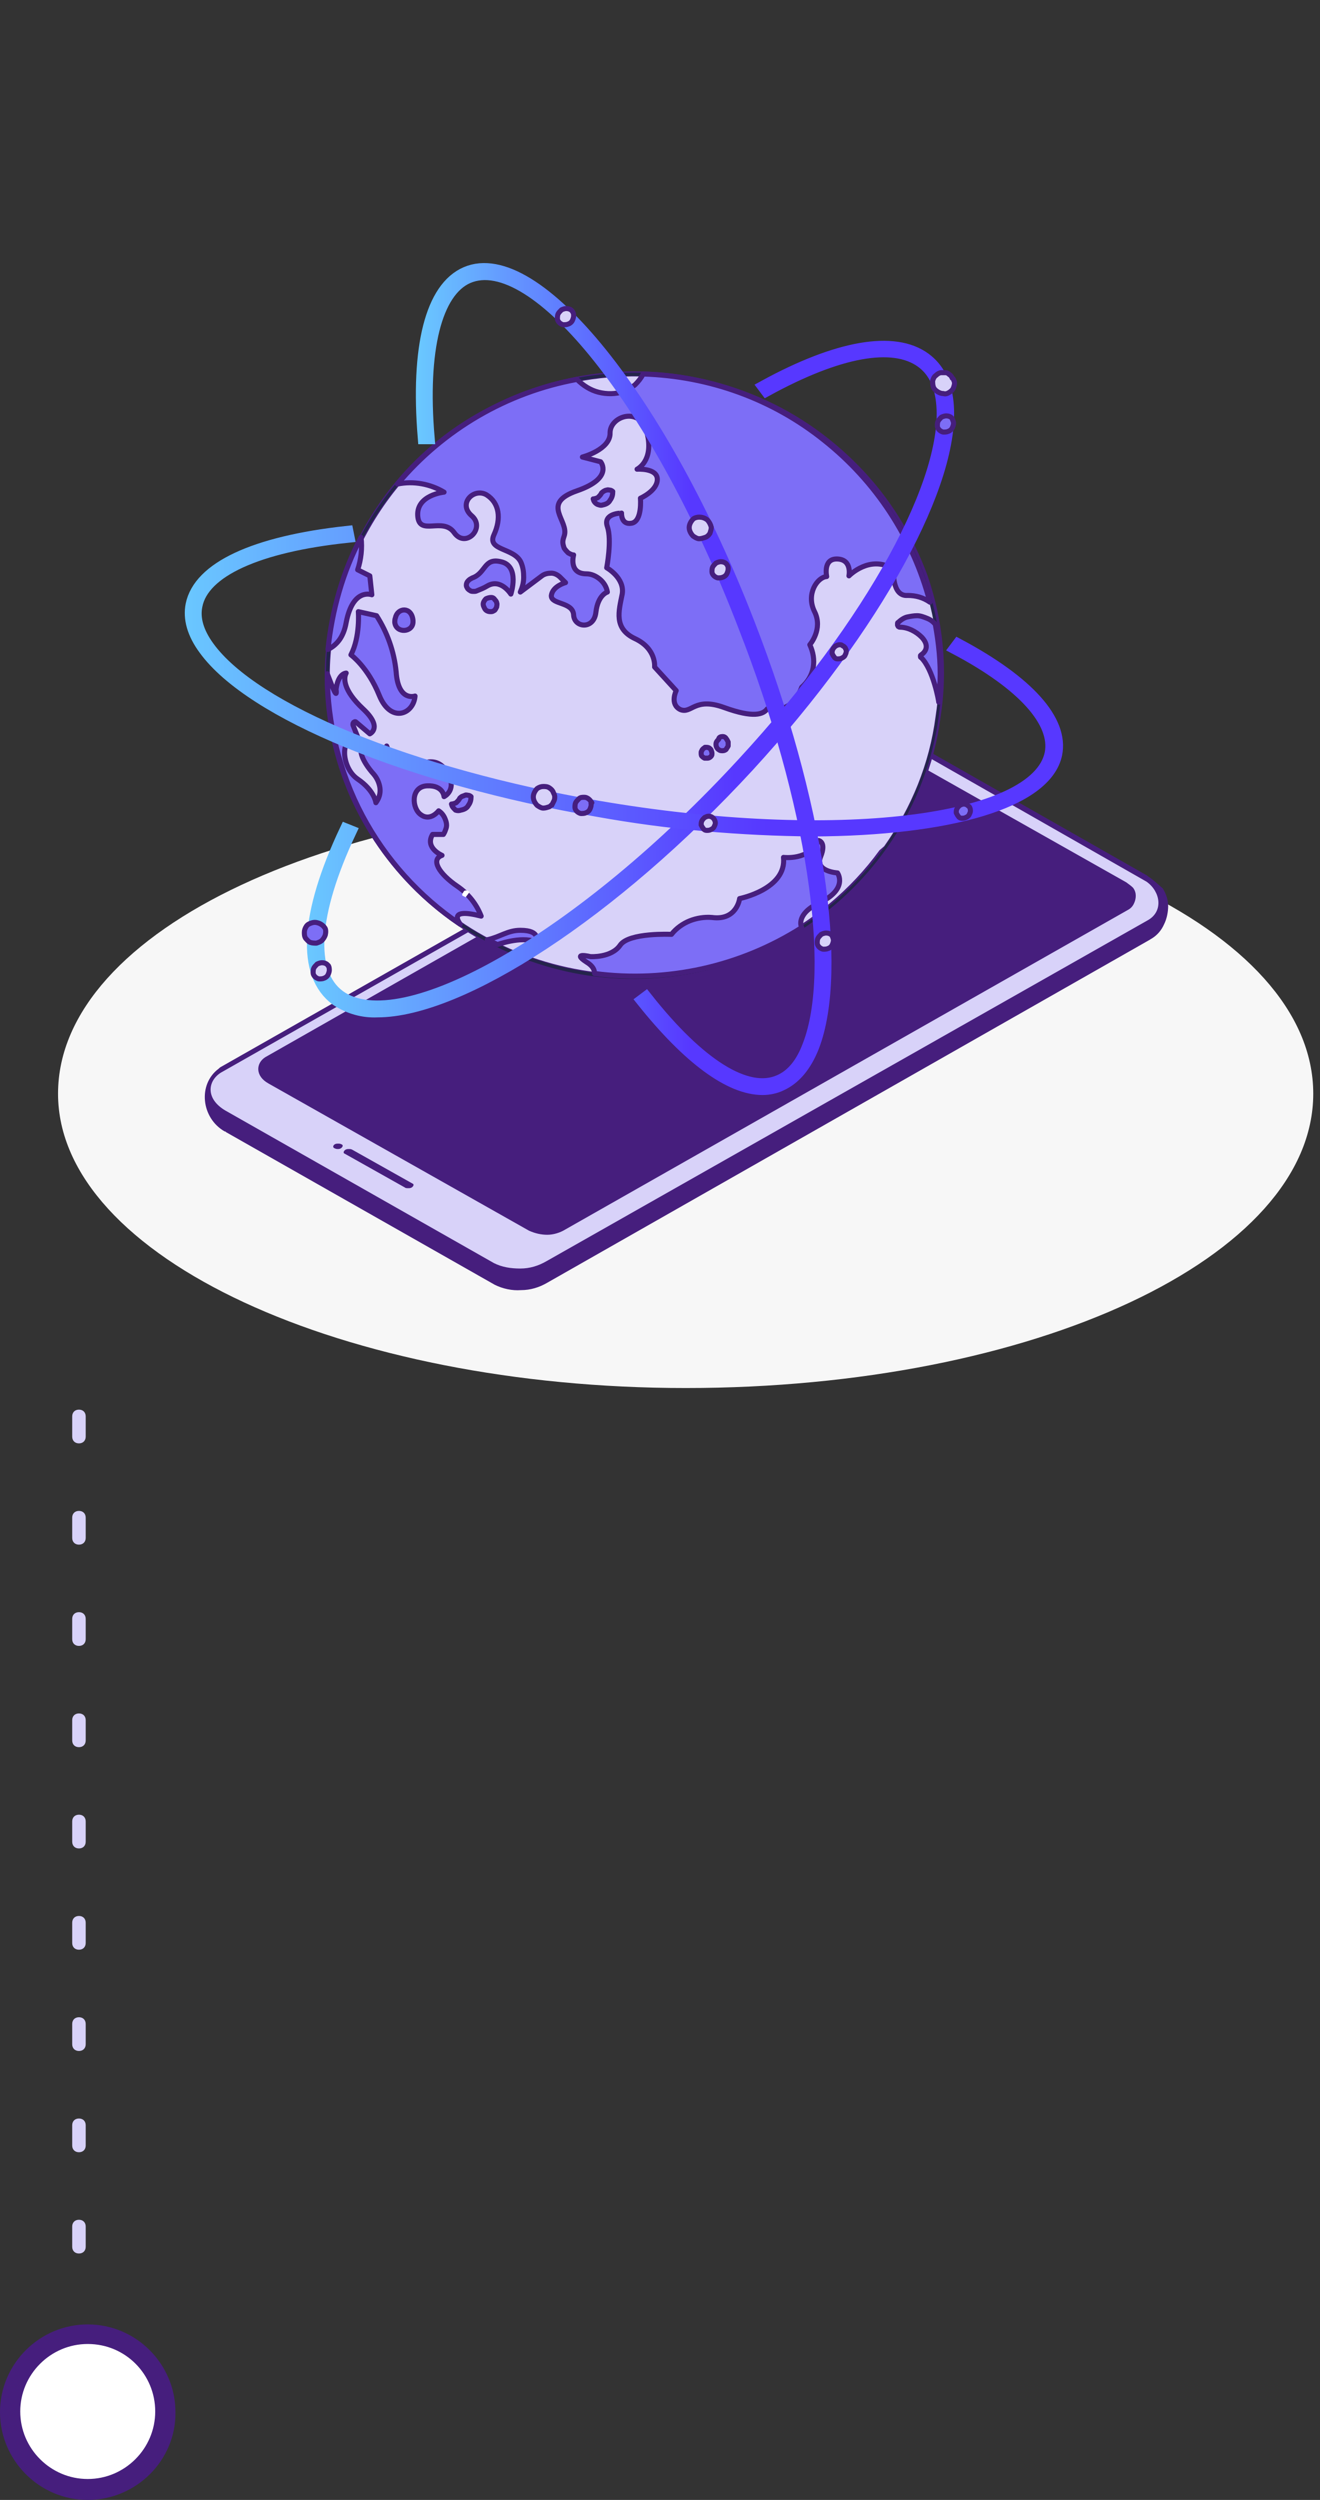 <?xml version="1.0" encoding="utf-8"?>
<!-- Generator: Adobe Illustrator 26.5.0, SVG Export Plug-In . SVG Version: 6.00 Build 0)  -->
<svg version="1.1" id="Livello_1" xmlns="http://www.w3.org/2000/svg" xmlns:xlink="http://www.w3.org/1999/xlink" x="0px" y="0px"
	 viewBox="0 0 195.6 370.3" style="enable-background:new 0 0 195.6 370.3;" xml:space="preserve">
<rect x="0" y="0" width="195.6" height="370.3" fill="#333333" stroke="none"/>
<style type="text/css">
	.st0{fill:#FFFFFF;}
	.st1{fill:#461E7D;}
	.st2{fill:#D8D2F9;}
	.st3{fill:#F7F7F7;}
	.st4{fill:#D8D2F9;stroke:#461E7D;stroke-width:0.75;stroke-miterlimit:10;}
	.st5{fill:#24244B;}
	.st6{fill:#7D6EF6;stroke:#461E7D;stroke-width:0.75;stroke-linecap:round;stroke-linejoin:round;}
	.st7{fill:none;stroke:url(#SVGID_1_);stroke-width:2;stroke-linecap:round;stroke-miterlimit:10;}
	
		.st8{fill:none;stroke:url(#SVGID_00000123432895713134084600000004904265415009799577_);stroke-width:2;stroke-linecap:round;stroke-miterlimit:10;}
	
		.st9{fill:none;stroke:url(#SVGID_00000073715647325123020990000016451518530789143954_);stroke-width:2;stroke-linecap:round;stroke-miterlimit:10;}
</style>
<g>
	<circle class="st0" cx="13" cy="357.2" r="11.5"/>
	<path class="st1" d="M13,370.3c-7.2,0-13-5.9-13-13c0-7.2,5.9-13,13-13c7.2,0,13,5.9,13,13C26.1,364.4,20.2,370.3,13,370.3z
		 M13,347.2c-5.5,0-10,4.5-10,10s4.5,10,10,10s10-4.5,10-10S18.6,347.2,13,347.2z"/>
</g>
<g>
	<path class="st2" d="M11.7,333.8c-0.6,0-1-0.4-1-1v-3c0-0.6,0.4-1,1-1s1,0.4,1,1v3C12.7,333.4,12.3,333.8,11.7,333.8z M11.7,318.8
		c-0.6,0-1-0.4-1-1v-3c0-0.6,0.4-1,1-1s1,0.4,1,1v3C12.7,318.4,12.3,318.8,11.7,318.8z M11.7,303.8c-0.6,0-1-0.4-1-1v-3
		c0-0.6,0.4-1,1-1s1,0.4,1,1v3C12.7,303.4,12.3,303.8,11.7,303.8z M11.7,288.8c-0.6,0-1-0.4-1-1v-3c0-0.6,0.4-1,1-1s1,0.4,1,1v3
		C12.7,288.4,12.3,288.8,11.7,288.8z M11.7,273.8c-0.6,0-1-0.4-1-1v-3c0-0.6,0.4-1,1-1s1,0.4,1,1v3
		C12.7,273.4,12.3,273.8,11.7,273.8z M11.7,258.8c-0.6,0-1-0.4-1-1v-3c0-0.6,0.4-1,1-1s1,0.4,1,1v3
		C12.7,258.4,12.3,258.8,11.7,258.8z M11.7,243.8c-0.6,0-1-0.4-1-1v-3c0-0.6,0.4-1,1-1s1,0.4,1,1v3
		C12.7,243.4,12.3,243.8,11.7,243.8z M11.7,228.8c-0.6,0-1-0.4-1-1v-3c0-0.6,0.4-1,1-1s1,0.4,1,1v3
		C12.7,228.4,12.3,228.8,11.7,228.8z M11.7,213.8c-0.6,0-1-0.4-1-1v-3c0-0.6,0.4-1,1-1s1,0.4,1,1v3
		C12.7,213.4,12.3,213.8,11.7,213.8z"/>
</g>
<path class="st3" d="M101.6,205.6c51.6,0,93-19.3,93-43.6s-41.4-43.6-93-43.6c-51.6,0-93,19.3-93,43.6S51.1,205.6,101.6,205.6z"/>
<path class="st1" d="M170.1,129.8l-0.1-0.1l-39.9-22.7c-1.2-0.6-2.6-0.9-4-0.9c-1.4,0-2.7,0.4-3.9,1.1l-89.4,50.8
	c-0.2,0.1-0.3,0.2-0.4,0.3c-3.1,2.3-2.6,7.3,0.9,9.3l0.1,0l0.1,0.1l39.8,22.6c1.2,0.6,2.6,0.9,3.9,0.8c1.4,0,2.7-0.4,3.9-1.1
	l89.1-50.7c0.2-0.1,0.3-0.2,0.5-0.3c0.8-0.5,1.4-1.2,1.8-2.1c0.4-0.8,0.6-1.8,0.6-2.7c0-0.9-0.3-1.8-0.8-2.6
	C171.6,131,170.9,130.3,170.1,129.8L170.1,129.8z"/>
<path class="st2" d="M32.7,158.9l89.5-50.8c1.2-0.7,2.5-1.1,3.9-1.1c1.4,0,2.7,0.3,4,0.9l39.8,22.7c2.1,1.5,2.5,4.4,0.2,5.7
	L81,186.8c-1.2,0.7-2.5,1.1-3.9,1.1c-1.4,0-2.7-0.2-3.9-0.8l-39.8-22.6C30.5,162.8,30.7,160.2,32.7,158.9z"/>
<path class="st1" d="M166.9,130.7l-38.6-21.8c-0.9-0.4-1.8-0.6-2.8-0.6c-1,0-1.9,0.3-2.7,0.8l-83.5,47.5c-1.4,0.9-1.5,2.8,0.5,3.9
	l38.6,21.8c0.9,0.4,1.8,0.6,2.7,0.6c0.9,0,1.9-0.3,2.7-0.8l83.3-47.3c0.4-0.2,0.7-0.5,0.9-0.9c0.2-0.4,0.3-0.8,0.3-1.2
	c0-0.4-0.1-0.8-0.4-1.2C167.6,131.2,167.3,131,166.9,130.7L166.9,130.7z"/>
<path class="st1" d="M49.6,170.1L49.6,170.1c-0.3-0.1-0.3-0.4,0-0.6c0.2-0.1,0.3-0.1,0.5-0.1c0.2,0,0.3,0,0.5,0.1h0
	c0.3,0.1,0.2,0.4-0.1,0.6c-0.2,0.1-0.3,0.1-0.5,0.1C50,170.2,49.8,170.2,49.6,170.1L49.6,170.1z"/>
<path class="st1" d="M60,175.9l-8.9-5c-0.3-0.1-0.2-0.4,0.1-0.6c0.2-0.1,0.3-0.1,0.5-0.1c0.2,0,0.3,0,0.5,0.1l8.9,5
	c0.3,0.1,0.2,0.4-0.1,0.6c-0.2,0.1-0.3,0.1-0.5,0.1C60.3,176,60.1,176,60,175.9L60,175.9z"/>
<path class="st4" d="M137.1,85.4c-2.2-6-5.6-11.5-10.1-16.1s-9.8-8.2-15.8-10.6s-12.3-3.5-18.7-3.3c-6.4,0.2-12.7,1.8-18.5,4.6
	C66.6,63.4,60.2,69,55.7,76c-4.5,7-7,15-7.2,23.3c-0.5,24.6,19.5,45,44.6,45.4c7.3,0.1,14.5-1.5,21-4.7c6.5-3.2,12.2-7.9,16.5-13.8
	l0.7-0.6c4.1-5.8,6.8-12.4,7.7-19.4C140.1,99.2,139.4,92.1,137.1,85.4L137.1,85.4z"/>
<path class="st5" d="M48.8,99.3c-0.5,24.5,19.4,44.7,44.4,45.2c24.9,0.4,45.5-19.1,45.9-43.6c0.4-24.5-19.5-44.7-44.4-45.2
	C69.8,55.2,49.2,74.8,48.8,99.3z M139.5,100.9c-0.4,24.7-21.3,44.5-46.4,44.1C68,144.5,47.9,124,48.3,99.3
	c0.4-24.7,21.3-44.5,46.4-44.1C119.9,55.7,140,76.1,139.5,100.9z"/>
<path class="st6" d="M95.3,55.4c-0.3,0.6-0.7,1.1-1.2,1.6c-0.5,0.4-1.1,0.8-1.7,1c-1.2,0.4-2.5,0.4-3.7,0.1c-1.2-0.3-2.3-1-3.2-1.9
	c-10.4,1.9-19.8,7.4-26.6,15.5c2.4-0.5,4.9,0,6.9,1.2c0,0-4.1,0.4-3.9,3.5c0.2,3.1,3.7,0.1,5.4,2.5c1.7,2.4,4.7-0.7,2.6-2.5
	c-2.1-1.8,0.3-4.2,2.2-3.1c1.9,1.2,2.2,3.5,1.1,5.9c-1.1,2.4,3,1.9,4,4.1c0.3,0.7,0.4,1.4,0.4,2.2c0,0.8-0.2,1.5-0.5,2.2l3.2-2.4
	c0.4-0.3,0.9-0.4,1.4-0.4c0.5,0,1,0.3,1.3,0.6l0.8,0.8c0,0-1.9,0.5-2.1,1.9c-0.1,1.4,3.2,0.9,3.3,2.9c0.1,1.9,3,2.2,3.3-0.4
	c0.3-2.6,1.7-3,1.7-3c-0.1-0.7-0.5-1.4-1.1-1.9c-0.6-0.5-1.3-0.8-2-0.8c-2.7,0-1.9-2.8-1.9-2.8c-0.3,0-0.6-0.2-0.8-0.3
	c-0.2-0.2-0.4-0.4-0.6-0.7c-0.1-0.3-0.2-0.6-0.2-0.9c0-0.3,0.1-0.6,0.2-0.9c0.8-2.3-3.6-4.8,1.9-6.7c5.5-1.9,3.5-4.3,3.5-4.3
	l-2.7-0.7c0,0,4.2-1.1,4.1-3.6c0-2.5,4.6-4,5.5,0.1c1,4.1-1.5,5.3-1.5,5.3s3-0.2,3,1.5c0,1.7-2.5,2.8-2.5,2.8s0.3,3.4-1.3,3.7
	c-1.6,0.3-1.5-1.5-1.5-1.5S89.3,76,90,78c0.7,2-0.1,6.1-0.1,6.1s2.7,1.5,2.3,3.9c-0.5,2.5-1.3,5.1,1.9,6.6c3.2,1.5,2.9,4.2,2.9,4.2
	l3.2,3.5c0,0-1,2,0.6,2.8c1.7,0.7,2.1-1.9,6.5-0.3c4.4,1.6,5.8,1,6.4,0.2c0,0,3.5,1.1,5.1-3.2c0.9-0.8,1.5-1.8,1.7-2.9
	c0.2-1.2,0-2.3-0.5-3.4c0,0,2-2.3,0.7-4.9c-1.3-2.6,0.4-5.1,1.8-5.2c0,0-0.6-2.7,1.6-2.6c2.2,0.1,1.7,2.5,1.7,2.5s3.1-3.2,6.6-1
	c0,0-0.3,4.1,2.1,3.9c1.2,0,2.3,0.3,3.3,1c-2.5-9.5-8-17.9-15.7-24C114.5,59.1,105.1,55.7,95.3,55.4z"/>
<path class="st6" d="M116.1,127c0.5,4.7-6.5,6.1-6.5,6.1s-0.4,3.3-4.1,2.8c-1.1-0.1-2.3,0.1-3.3,0.5c-1,0.4-2,1.1-2.7,2
	c0,0-6.3-0.3-7.6,1.6s-4.4,1.7-4.4,1.7s-2.9-0.7-0.6,0.8c1,0.6,1.2,1.2,1.2,1.7c10.7,1.4,21.6-1,30.7-6.8c-0.5-1.1,0.3-2.6,2.5-3.6
	c4.5-2.1,2.8-4.5,2.8-4.5s-3.4-0.2-2.5-2.4c0.9-2.2-0.3-2.4-0.3-2.4C119.9,127.5,116.1,127,116.1,127L116.1,127z"/>
<path class="st6" d="M48.5,99.8c0,7.3,1.8,14.6,5.2,21s8.4,12,14.5,16.1c-0.1-0.2-2-2.5,3.1-1.2c-0.7-1.8-1.9-3.3-3.5-4.4
	c-2.8-1.9-4-4-2.3-4.6c0,0-2.6-1.1-1.4-3.1h1.6c0.2-0.3,0.3-0.6,0.4-0.9c0.1-0.3,0.1-0.6,0-1c-0.1-0.3-0.2-0.6-0.4-0.9
	c-0.2-0.3-0.4-0.5-0.7-0.7c0,0-1.2,1.6-2.6,0.6c-1.4-0.9-1.6-4.2,0.9-4.3c2.4-0.1,2.5,1.6,2.5,1.6s2.1-1,0.4-3.7
	c-1.7-2.8-4.6-0.7-4.6-0.7c-1,0.1-1.9-0.2-2.7-0.8c-0.8-0.6-1.3-1.4-1.6-2.3l-0.5,1.1c0,0.1-0.1,0.2-0.2,0.2
	c-0.1,0.1-0.2,0.1-0.3,0.1c-0.1,0-0.2,0-0.3-0.1c-0.1-0.1-0.1-0.1-0.2-0.2c-0.3-0.7-0.8-1.3-1.6-1.2c-1.4,0.2-0.6,2.3,1.2,4.3
	c0.5,0.6,0.8,1.3,0.9,2c0.1,0.8-0.1,1.5-0.6,2.2c0,0-0.2-1.8-2.7-3.5c-2.5-1.7-2.7-6.6,0.1-6l-0.8-2c0-0.1,0-0.1,0-0.2
	c0-0.1,0.1-0.1,0.1-0.2c0.1,0,0.1-0.1,0.2-0.1c0.1,0,0.1,0,0.2,0.1l2,1.7c0,0,2-0.9-1-3.7c-3-2.8-2.9-4.6-2.5-5.3c0,0-1.2,0-1.5,2.4
	C50,103.7,49.3,101.9,48.5,99.8L48.5,99.8z"/>
<path class="st6" d="M52,97c0,0,2.5,1.8,4.2,6c1.7,4.2,5.1,2.8,5.3,0.1c0,0-2.5,0.9-2.8-3.6c-0.3-3-1.3-5.8-2.9-8.3l-2.7-0.6
	C53.1,90.6,53.4,94.3,52,97L52,97z"/>
<path class="st6" d="M48.6,96.2c1.2-0.6,2.3-1.7,2.7-4c1-5.2,3.8-4.1,3.8-4.1l-0.3-2.8l-1.8-0.9c0.5-1.5,0.7-3.2,0.5-4.8
	C50.8,84.7,49.2,90.4,48.6,96.2L48.6,96.2z"/>
<path class="st6" d="M69.1,86.7c0,0.2,0.1,0.3,0.2,0.5c0.1,0.1,0.2,0.2,0.4,0.3c0.1,0.1,0.3,0.1,0.5,0.1c0.2,0,0.3,0,0.5-0.1
	c0.5-0.2,1-0.4,1.5-0.7c2-1.2,3.5,1.2,3.5,1.2s1.4-4.2-1.5-4.8c-2.5-0.6-2.2,1.7-4.2,2.4c-0.2,0.1-0.4,0.2-0.6,0.4
	C69.2,86.2,69.1,86.4,69.1,86.7L69.1,86.7L69.1,86.7z"/>
<path class="st6" d="M58.5,92.2c0.2,1.7,2.8,1.5,2.7-0.2c0,0,0,0,0-0.1c-0.2-2.1-2.3-1.9-2.6-0.4C58.5,91.7,58.5,92,58.5,92.2z"/>
<path class="st6" d="M79.4,139.5c0,0,0.9-1.7-2.3-1.7c-1.9,0-3,1-4.9,1.4l1.5,0.7C73.6,140,77.1,138.6,79.4,139.5L79.4,139.5z"/>
<path class="st6" d="M72.8,88.5c0.2,0,0.4,0.1,0.5,0.3c0.1,0.1,0.3,0.3,0.3,0.5c0.1,0.2,0,0.4,0,0.6c-0.1,0.2-0.2,0.4-0.3,0.5
	c-0.2,0.1-0.3,0.2-0.5,0.2c-0.2,0-0.4,0-0.6-0.1c-0.2-0.1-0.3-0.2-0.4-0.4c-0.1-0.2-0.2-0.4-0.2-0.6c0-0.3,0.2-0.6,0.4-0.8
	C72.2,88.6,72.5,88.5,72.8,88.5z"/>
<path class="st6" d="M107.1,109.1c0.2,0,0.4,0.1,0.5,0.3c0.1,0.1,0.2,0.3,0.3,0.5c0,0.2,0,0.4,0,0.6c-0.1,0.2-0.2,0.3-0.3,0.5
	c-0.1,0.1-0.3,0.2-0.5,0.2c-0.2,0-0.4,0-0.5-0.1c-0.2-0.1-0.3-0.2-0.4-0.4c-0.1-0.2-0.1-0.3-0.1-0.5c0-0.3,0.2-0.5,0.4-0.7
	C106.5,109.2,106.8,109.1,107.1,109.1z"/>
<path class="st6" d="M104.6,110.7c0.2,0,0.3,0,0.5,0.1c0.1,0.1,0.3,0.2,0.3,0.4c0.1,0.2,0.1,0.3,0.1,0.5c0,0.2-0.1,0.3-0.2,0.4
	c-0.1,0.1-0.3,0.2-0.4,0.2c-0.2,0-0.3,0-0.5,0c-0.2-0.1-0.3-0.2-0.4-0.3c-0.1-0.1-0.1-0.3-0.1-0.5c0-0.1,0-0.2,0.1-0.3
	c0-0.1,0.1-0.2,0.2-0.3c0.1-0.1,0.2-0.1,0.3-0.2C104.4,110.7,104.5,110.7,104.6,110.7z"/>
<path class="st6" d="M89.3,74.8c0.5-0.1,0.9-0.3,1.1-0.7c0.3-0.4,0.4-0.8,0.4-1.3c-0.1-0.1-0.3-0.2-0.4-0.2c-0.2,0-0.3-0.1-0.5,0
	c-0.2,0-0.3,0.1-0.5,0.2c-0.1,0.1-0.3,0.2-0.3,0.3c-0.1,0.2-0.3,0.4-0.5,0.6c-0.2,0.1-0.5,0.2-0.7,0.2l0.1,0.3
	c0.1,0.2,0.3,0.4,0.5,0.5C88.8,74.8,89,74.9,89.3,74.8z"/>
<path class="st6" d="M68.3,120c0.5-0.1,0.9-0.3,1.1-0.7c0.3-0.4,0.4-0.8,0.4-1.3c-0.1-0.1-0.3-0.2-0.4-0.2c-0.2,0-0.3-0.1-0.5,0
	s-0.3,0.1-0.5,0.2c-0.1,0.1-0.3,0.2-0.3,0.3c-0.1,0.2-0.3,0.4-0.5,0.6c-0.2,0.1-0.5,0.2-0.7,0.2l0.1,0.3c0.1,0.2,0.3,0.4,0.5,0.6
	C67.8,120.1,68,120.1,68.3,120L68.3,120z"/>
<path class="st6" d="M133.1,92.2c-0.1,0-0.1,0.1-0.1,0.2c0,0.1,0,0.1,0,0.2c0,0.1,0.1,0.1,0.1,0.2c0.1,0,0.1,0.1,0.2,0.1
	c1.2,0,2.4,0.6,3.3,1.5c1.2,1.3,0.5,2.2-0.1,2.6c0,0-0.1,0.1-0.1,0.1c0,0,0,0.1,0,0.1c0,0,0,0.1,0,0.1c0,0,0,0.1,0.1,0.1
	c1.8,1.8,2.6,6.4,2.6,6.6c0.1-1,0.1-2,0.2-3.1c0.1-2.8-0.2-5.6-0.7-8.4c-0.3-0.4-0.7-0.7-1.2-0.9c-0.5-0.2-1-0.4-1.5-0.4
	c-0.5,0-1,0.1-1.5,0.2C134,91.5,133.5,91.8,133.1,92.2L133.1,92.2z"/>
<linearGradient id="SVGID_1_" gradientUnits="userSpaceOnUse" x1="45.042" y1="269.426" x2="141.835" y2="269.426" gradientTransform="matrix(1 0 0 -1 0 370)">
	<stop  offset="0" style="stop-color:#6AC9FF"/>
	<stop  offset="0.66" style="stop-color:#5738FF"/>
</linearGradient>
<path class="st7" d="M55.9,149.7c-2.1,0.1-4.2-0.5-6-1.7c-5-3.7-4.5-12.5,1.4-25l0.5,0.2c-5.7,12.1-6.3,20.9-1.6,24.4
	c9.3,6.8,36.3-8.7,60.1-34.6C129.2,92.5,141,71,139.7,59.5c-0.3-2.7-1.3-4.7-3.1-6c-4.3-3.1-12.4-1.6-23,4.2l-0.3-0.4
	c10.8-5.9,19.2-7.4,23.7-4.1c1.9,1.4,3,3.5,3.3,6.4c1.2,11.6-10.6,33.2-29.5,53.8C90.7,135.2,68.2,149.7,55.9,149.7z"/>
<linearGradient id="SVGID_00000005961493155921849860000000518797897191732354_" gradientUnits="userSpaceOnUse" x1="26.36" y1="269.165" x2="158.474" y2="269.165" gradientTransform="matrix(1 0 0 -1 0 370)">
	<stop  offset="0" style="stop-color:#6AC9FF"/>
	<stop  offset="0.66" style="stop-color:#5738FF"/>
</linearGradient>
<path style="fill:none;stroke:url(#SVGID_00000005961493155921849860000000518797897191732354_);stroke-width:2;stroke-linecap:round;stroke-miterlimit:10;" d="
	M120.5,122.9c-10.7-0.1-21.4-1-31.9-2.9c-27.9-4.8-51.3-14.4-58.2-23.9c-1.7-2.3-2.3-4.5-1.9-6.5c1.1-5.4,9.2-9.2,22.9-10.7l0.1,0.5
	C38.2,80.8,30,84.5,29,89.7c-0.4,1.9,0.2,4,1.8,6.2c6.8,9.4,30,18.9,57.8,23.7c35,6,65.1,2.4,67.2-8c0.9-4.7-4.1-10.3-14.1-15.6
	l0.3-0.4c10.3,5.5,15.4,11.2,14.4,16.1C154.9,118.8,140.5,122.8,120.5,122.9L120.5,122.9z"/>
<linearGradient id="SVGID_00000051380636918634000390000014612614730800210872_" gradientUnits="userSpaceOnUse" x1="61.618" y1="269.399" x2="123.167" y2="269.399" gradientTransform="matrix(1 0 0 -1 0 370)">
	<stop  offset="0" style="stop-color:#6AC9FF"/>
	<stop  offset="0.66" style="stop-color:#5738FF"/>
</linearGradient>
<path style="fill:none;stroke:url(#SVGID_00000051380636918634000390000014612614730800210872_);stroke-width:2;stroke-linecap:round;stroke-miterlimit:10;" d="
	M113,161.2c-4.8,0-10.9-4.5-17.7-13l0.4-0.3c7.9,10,15,14.4,19.8,12.3c1.9-0.8,3.4-2.6,4.4-5.3c4.4-11.3,0.6-36.3-9.5-62.1
	C97.8,59.9,79.3,36.7,69.3,41c-4.8,2.1-7,10.8-5.9,23.8l-0.5,0c-1.1-13.4,1.1-22.1,6.2-24.3c10.2-4.4,29,18.9,41.8,52
	c10.1,26,13.9,51.1,9.5,62.5c-1.1,2.8-2.7,4.7-4.7,5.6C114.9,161,113.9,161.2,113,161.2L113,161.2z"/>
<path class="st6" d="M87.6,119.2c0,0.2-0.1,0.5-0.2,0.7c-0.1,0.2-0.3,0.4-0.6,0.5c-0.2,0.1-0.5,0.1-0.7,0.1s-0.5-0.2-0.6-0.3
	c-0.2-0.2-0.3-0.4-0.3-0.6c0-0.2,0-0.5,0.1-0.7c0.1-0.2,0.3-0.4,0.5-0.6s0.5-0.2,0.7-0.2c0.2,0,0.3,0,0.5,0.1
	c0.2,0.1,0.3,0.2,0.4,0.3c0.1,0.1,0.2,0.3,0.3,0.4C87.5,118.9,87.6,119,87.6,119.2z"/>
<path class="st4" d="M48.8,143.7c0,0.2-0.1,0.5-0.2,0.7c-0.1,0.2-0.3,0.4-0.6,0.5c-0.2,0.1-0.5,0.1-0.7,0.1c-0.2,0-0.5-0.2-0.6-0.3
	c-0.2-0.2-0.3-0.4-0.3-0.6c0-0.2,0-0.5,0.1-0.7c0.1-0.2,0.3-0.4,0.5-0.6c0.2-0.1,0.5-0.2,0.7-0.2c0.3,0,0.7,0.1,0.9,0.4
	C48.7,143,48.8,143.3,48.8,143.7z"/>
<path class="st6" d="M141.3,62.7c0,0.2-0.1,0.5-0.2,0.7s-0.3,0.4-0.6,0.5c-0.2,0.1-0.5,0.1-0.7,0.1c-0.2,0-0.5-0.2-0.6-0.3
	c-0.2-0.2-0.3-0.4-0.3-0.6c0-0.2,0-0.5,0.1-0.7c0.1-0.2,0.3-0.4,0.5-0.6c0.2-0.1,0.5-0.2,0.7-0.2c0.3,0,0.7,0.1,0.9,0.4
	C141.1,62.1,141.3,62.4,141.3,62.7z"/>
<path class="st4" d="M107.9,84.3c0,0.2-0.1,0.5-0.2,0.7c-0.1,0.2-0.3,0.4-0.6,0.5c-0.2,0.1-0.5,0.1-0.7,0.1c-0.2,0-0.5-0.2-0.6-0.3
	c-0.2-0.2-0.3-0.4-0.3-0.6c0-0.2,0-0.5,0.1-0.7c0.1-0.2,0.3-0.4,0.5-0.6c0.2-0.1,0.5-0.2,0.7-0.2c0.3,0,0.7,0.1,0.9,0.4
	S107.9,84,107.9,84.3z"/>
<path class="st4" d="M85,46.8c0,0.2-0.1,0.5-0.2,0.7c-0.1,0.2-0.3,0.4-0.6,0.5c-0.2,0.1-0.5,0.1-0.7,0.1c-0.2,0-0.5-0.2-0.6-0.3
	c-0.2-0.2-0.3-0.4-0.3-0.6c0-0.2,0-0.5,0.1-0.7c0.1-0.2,0.3-0.4,0.5-0.6c0.2-0.1,0.5-0.2,0.7-0.2c0.3,0,0.7,0.1,0.9,0.4
	S85,46.5,85,46.8z"/>
<path class="st4" d="M123.5,139.3c0,0.2-0.1,0.5-0.2,0.7c-0.1,0.2-0.3,0.4-0.6,0.5c-0.2,0.1-0.5,0.1-0.7,0.1c-0.2,0-0.5-0.2-0.6-0.3
	c-0.2-0.2-0.3-0.4-0.3-0.6s0-0.5,0.1-0.7c0.1-0.2,0.3-0.4,0.5-0.6c0.2-0.1,0.5-0.2,0.7-0.2c0.3,0,0.7,0.1,0.9,0.4
	C123.3,138.6,123.5,139,123.5,139.3z"/>
<path class="st6" d="M143.8,120.1c0,0.2-0.1,0.4-0.2,0.6c-0.1,0.2-0.3,0.3-0.5,0.4c-0.2,0.1-0.4,0.1-0.6,0.1c-0.2,0-0.4-0.1-0.5-0.3
	c-0.1-0.1-0.2-0.3-0.3-0.5c0-0.2,0-0.4,0.1-0.6c0.1-0.2,0.2-0.3,0.4-0.5c0.2-0.1,0.4-0.2,0.6-0.2c0.3,0,0.5,0.1,0.7,0.3
	C143.7,119.5,143.8,119.8,143.8,120.1z"/>
<path class="st4" d="M106,121.9c0,0.2-0.1,0.4-0.2,0.6s-0.3,0.3-0.5,0.4c-0.2,0.1-0.4,0.1-0.6,0.1c-0.2,0-0.4-0.1-0.5-0.3
	c-0.1-0.1-0.2-0.3-0.3-0.5c0-0.2,0-0.4,0.1-0.6c0.1-0.2,0.2-0.3,0.4-0.5c0.2-0.1,0.4-0.2,0.6-0.2c0.3,0,0.5,0.1,0.7,0.3
	C105.9,121.4,106,121.7,106,121.9z"/>
<path class="st4" d="M125.4,96.5c0,0.2-0.1,0.4-0.2,0.6s-0.3,0.3-0.5,0.4c-0.2,0.1-0.4,0.1-0.6,0.1c-0.2,0-0.4-0.1-0.5-0.3
	c-0.1-0.1-0.2-0.3-0.3-0.5c0-0.2,0-0.4,0.1-0.6c0.1-0.2,0.2-0.3,0.4-0.5c0.2-0.1,0.4-0.2,0.6-0.2c0.1,0,0.3,0,0.4,0.1
	c0.1,0.1,0.2,0.1,0.3,0.2c0.1,0.1,0.2,0.2,0.2,0.3C125.4,96.2,125.4,96.4,125.4,96.5L125.4,96.5z"/>
<path class="st4" d="M81.4,119.5c-0.3,0.1-0.6,0.2-0.9,0.2c-0.3,0-0.6-0.2-0.9-0.4c-0.2-0.2-0.4-0.5-0.5-0.8c-0.1-0.3-0.1-0.6,0-0.9
	c0.1-0.3,0.3-0.6,0.5-0.8c0.3-0.2,0.6-0.3,0.9-0.3c0.3,0,0.6,0,0.9,0.2c0.3,0.2,0.5,0.4,0.6,0.7c0.1,0.2,0.2,0.4,0.2,0.6
	c0,0.2,0,0.4-0.1,0.6c-0.1,0.2-0.2,0.4-0.3,0.6C81.7,119.2,81.6,119.4,81.4,119.5z"/>
<path class="st4" d="M105.4,78.1c0,0.3-0.1,0.6-0.2,0.9c-0.2,0.3-0.4,0.5-0.7,0.6c-0.3,0.1-0.6,0.2-0.9,0.2c-0.3,0-0.6-0.2-0.9-0.4
	c-0.2-0.2-0.4-0.5-0.5-0.8c-0.1-0.3-0.1-0.6,0-0.9c0.1-0.3,0.3-0.6,0.5-0.8s0.6-0.3,0.9-0.3c0.4,0,0.8,0.1,1.2,0.4
	C105.1,77.3,105.3,77.7,105.4,78.1z"/>
<path class="st4" d="M141.4,56.5c0.1,0.3,0,0.6-0.1,0.9c-0.1,0.3-0.3,0.5-0.6,0.7c-0.3,0.2-0.6,0.3-0.9,0.2c-0.3,0-0.6-0.1-0.9-0.3
	c-0.3-0.2-0.5-0.4-0.6-0.7c-0.1-0.3-0.1-0.6-0.1-0.9c0.1-0.3,0.2-0.6,0.5-0.8c0.2-0.2,0.5-0.4,0.8-0.4c0.2,0,0.4,0,0.6,0
	c0.2,0,0.4,0.1,0.6,0.3c0.2,0.1,0.3,0.3,0.4,0.5C141.3,56.1,141.3,56.3,141.4,56.5z"/>
<path class="st6" d="M48.2,138.5c-0.1,0.3-0.3,0.6-0.5,0.8c-0.2,0.2-0.5,0.3-0.8,0.4c-0.3,0-0.6,0-0.9-0.1c-0.3-0.1-0.5-0.4-0.7-0.6
	c-0.2-0.3-0.2-0.6-0.2-0.9c0-0.3,0.1-0.6,0.3-0.9c0.2-0.3,0.5-0.4,0.8-0.5c0.3-0.1,0.6-0.1,0.9,0c0.4,0.1,0.8,0.4,1,0.7
	C48.3,137.6,48.3,138.1,48.2,138.5z"/>
<path class="st0" d="M69,132.9l-0.4-0.2c-0.1,0-0.1-0.1-0.1-0.1c0-0.1,0-0.1,0-0.2l0.2-0.3c0-0.1,0.1-0.1,0.2-0.2c0.1,0,0.2,0,0.3,0
	l0.4,0.2L69,132.9z"/>
</svg>
